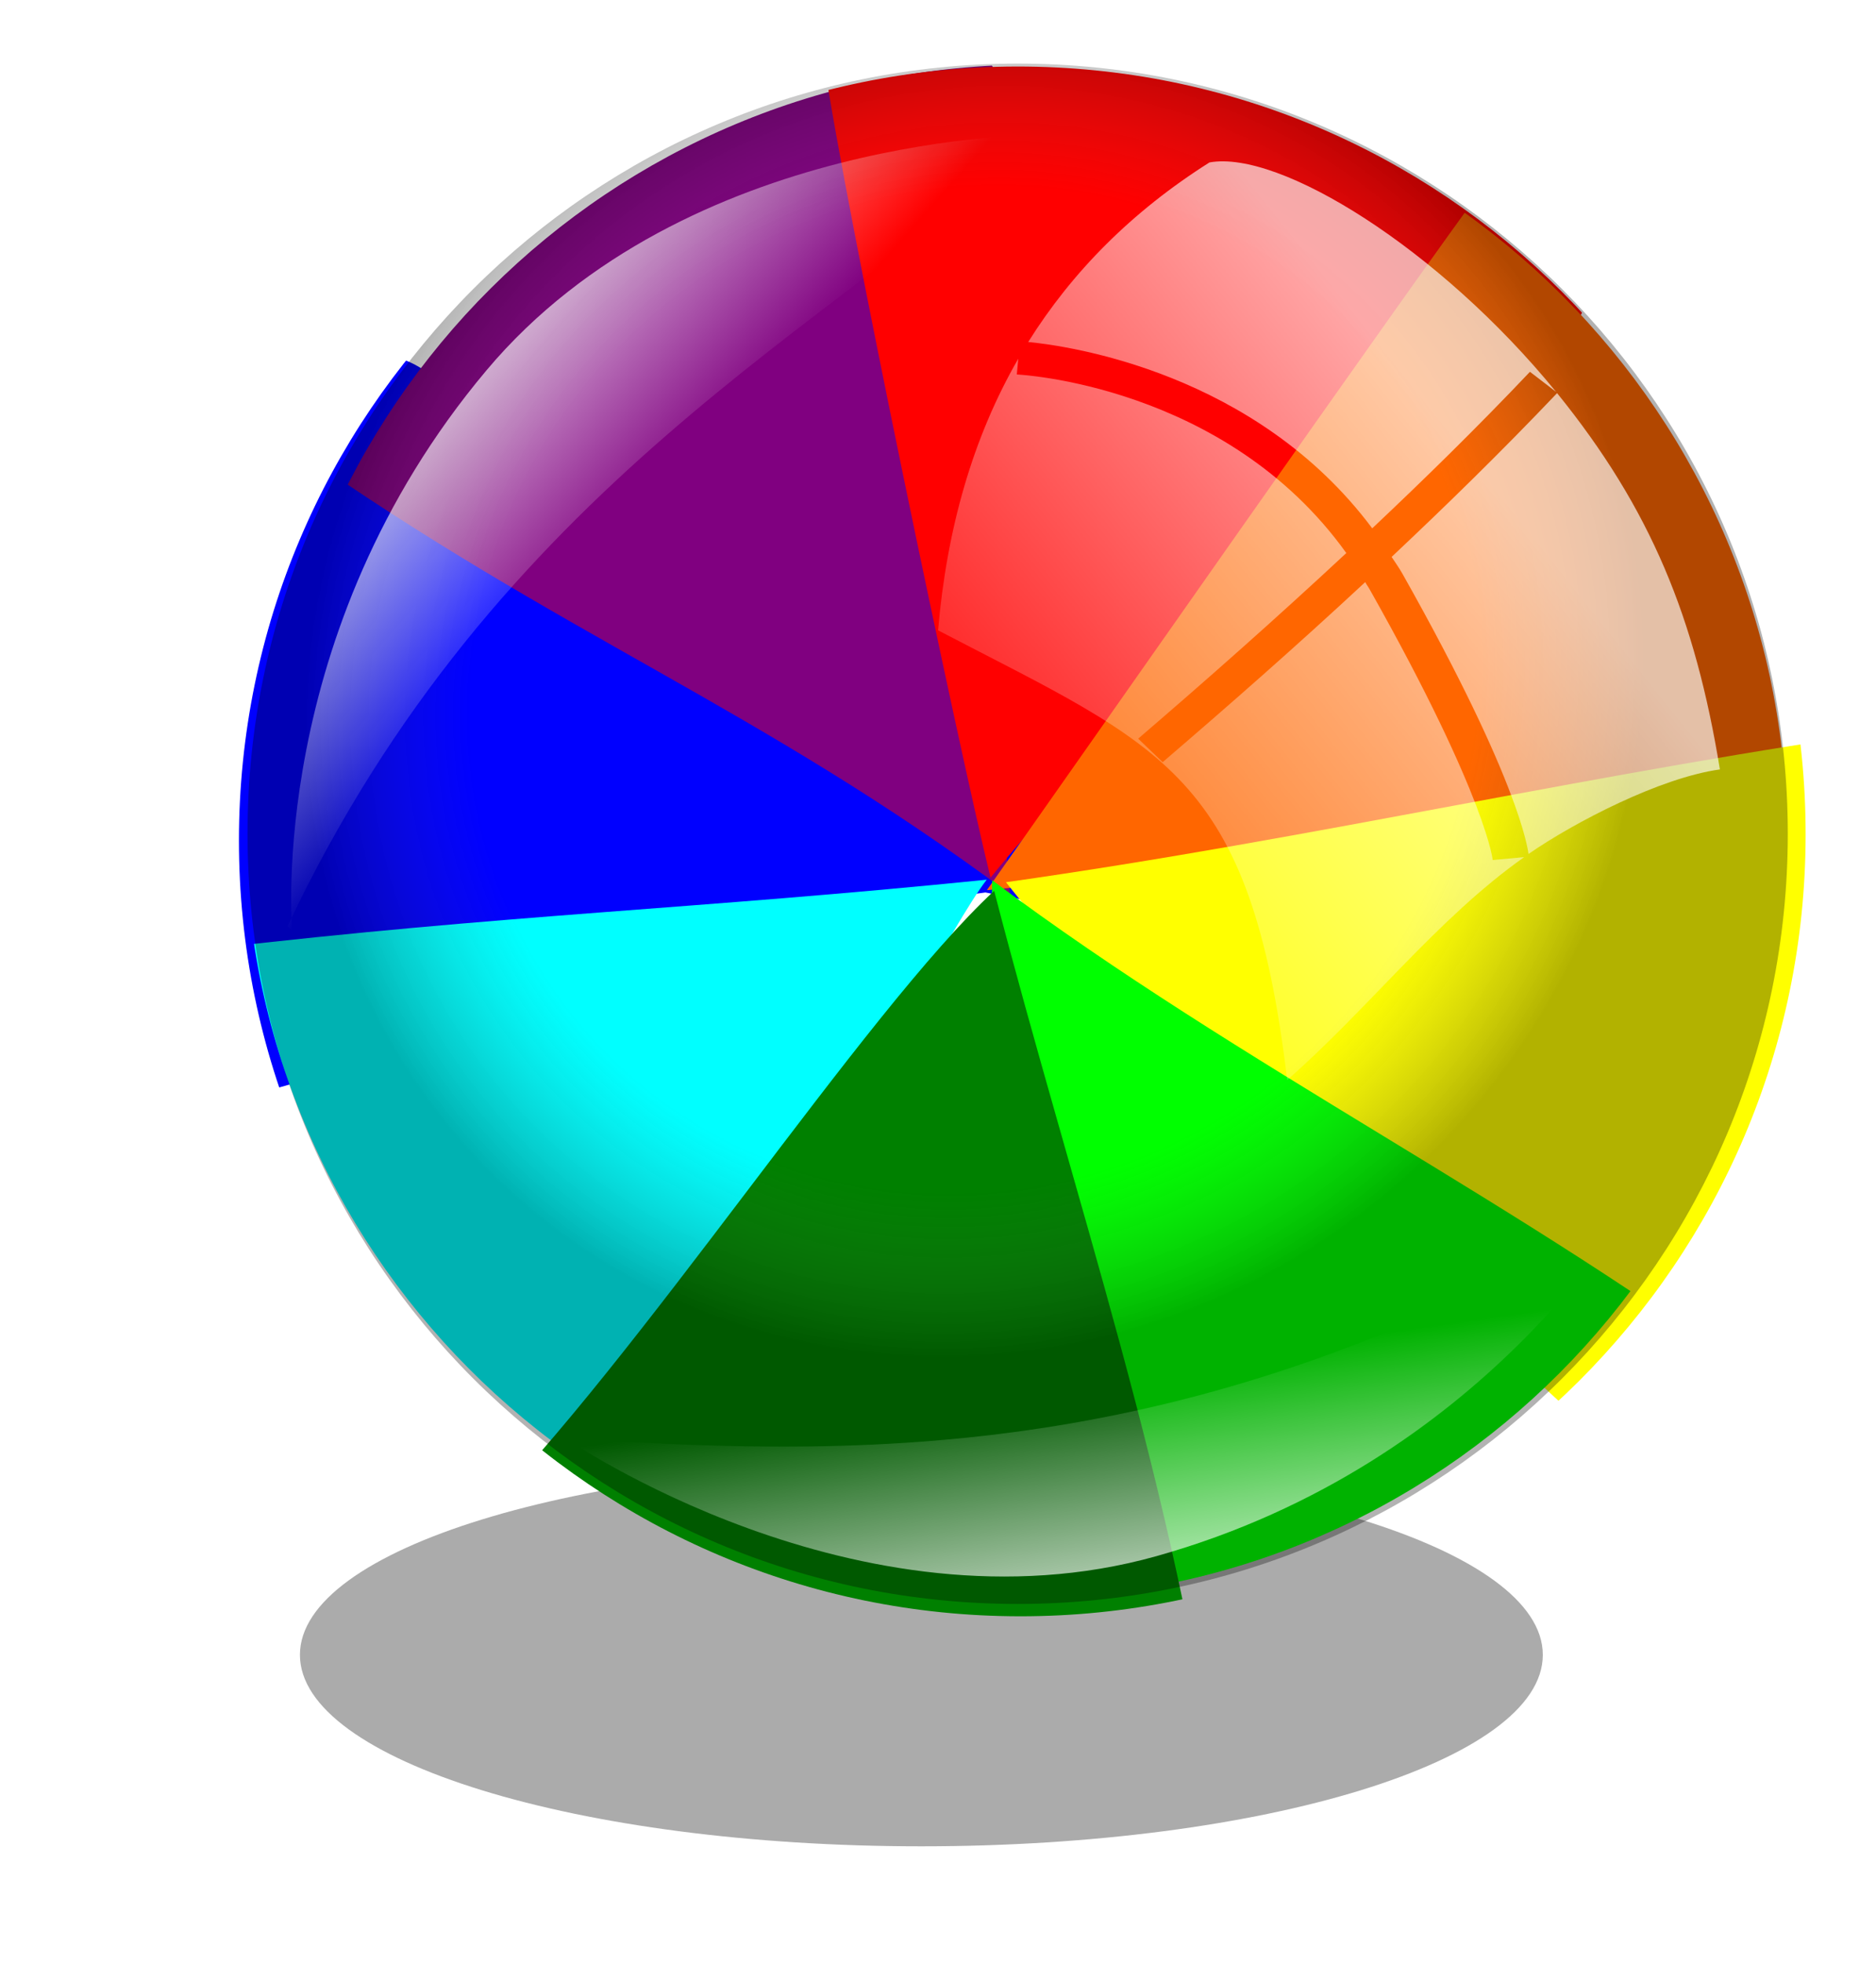 <?xml version="1.0" encoding="UTF-8"?>
<svg version="1.0" viewBox="0 0 129.08 135.11" xmlns="http://www.w3.org/2000/svg" xmlns:xlink="http://www.w3.org/1999/xlink">
<defs>
<linearGradient id="a">
<stop stop-color="#fff" stop-opacity="0" offset="0"/>
<stop stop-color="#fff" offset="1"/>
</linearGradient>
<clipPath id="v">
<path transform="matrix(-.615 .788 .788 .615 251.75 240.65)" d="m483.63 512.93c0 116.58-94.5 211.08-211.08 211.08s-211.08-94.5-211.08-211.08c-5e-3 -116.58 94.5-211.09 211.08-211.09s211.08 94.51 211.08 211.09z" color="#000000" fill="url(#radialGradient4483)" fill-rule="evenodd" opacity=".454"/>
</clipPath>
<clipPath id="u">
<path transform="matrix(-.991 .136 .136 .991 703.95 218.23)" d="m483.63 512.93c0 116.58-94.5 211.08-211.08 211.08s-211.08-94.5-211.08-211.08c-5e-3 -116.58 94.5-211.09 211.08-211.09s211.08 94.51 211.08 211.09z" color="#000000" fill="url(#radialGradient4489)" fill-rule="evenodd" opacity=".454"/>
</clipPath>
<clipPath id="t">
<path transform="matrix(.132 .991 .991 -.132 -62.707 586.85)" d="m483.63 512.93c0 116.58-94.5 211.08-211.08 211.08s-211.08-94.5-211.08-211.08c-5e-3 -116.58 94.5-211.09 211.08-211.09s211.08 94.51 211.08 211.09z" color="#000000" fill="url(#radialGradient4495)" fill-rule="evenodd" opacity=".454"/>
</clipPath>
<clipPath id="s">
<path transform="matrix(.794 .607 .607 -.794 -38.268 1048.1)" d="m483.63 512.93c0 116.58-94.5 211.08-211.08 211.08s-211.08-94.5-211.08-211.08c-5e-3 -116.58 94.5-211.09 211.08-211.09s211.08 94.51 211.08 211.09z" color="#000000" fill="url(#radialGradient4501)" fill-rule="evenodd" opacity=".454"/>
</clipPath>
<clipPath id="r">
<path transform="matrix(.99 -.14 -.14 -.99 309.56 1358.7)" d="m483.63 512.93c0 116.58-94.5 211.08-211.08 211.08s-211.08-94.5-211.08-211.08c-5e-3 -116.58 94.5-211.09 211.08-211.09s211.08 94.51 211.08 211.09z" color="#000000" fill="url(#radialGradient4507)" fill-rule="evenodd" opacity=".454"/>
</clipPath>
<clipPath id="q">
<path transform="matrix(.605 -.796 -.796 -.605 768.46 1331.9)" d="m483.63 512.93c0 116.58-94.5 211.08-211.08 211.08s-211.08-94.5-211.08-211.08c-5e-3 -116.58 94.5-211.09 211.08-211.09s211.08 94.51 211.08 211.09z" color="#000000" fill="url(#radialGradient4513)" fill-rule="evenodd" opacity=".454"/>
</clipPath>
<clipPath id="p">
<path transform="matrix(-.129 -.992 -.992 .129 1075.1 991.07)" d="m483.63 512.93c0 116.58-94.5 211.08-211.08 211.08s-211.08-94.5-211.08-211.08c-5e-3 -116.58 94.5-211.09 211.08-211.09s211.08 94.51 211.08 211.09z" color="#000000" fill="url(#radialGradient4519)" fill-rule="evenodd" opacity=".454"/>
</clipPath>
<clipPath id="o">
<path transform="matrix(-.788 -.616 -.616 .788 1054.1 533.75)" d="m483.63 512.93c0 116.58-94.5 211.08-211.08 211.08s-211.08-94.5-211.08-211.08c-5e-3 -116.58 94.5-211.09 211.08-211.09s211.08 94.51 211.08 211.09z" color="#000000" fill="url(#radialGradient4525)" fill-rule="evenodd" opacity=".454"/>
</clipPath>
<radialGradient id="b" cx="227.16" cy="512.27" r="211.08" gradientTransform="matrix(-.156 .16 -.153 -.148 180.84 86.935)" gradientUnits="userSpaceOnUse">
<stop stop-color="#fff" stop-opacity="0" offset="0"/>
<stop stop-color="#5a5a5a" stop-opacity="0" offset=".752"/>
<stop stop-opacity=".668" offset="1"/>
</radialGradient>
<linearGradient id="e" x1="470.62" x2="316.9" y1="418.56" y2="541.54" gradientTransform="matrix(.151 0 0 .151 304.3 257.24)" gradientUnits="userSpaceOnUse">
<stop stop-color="#fff" offset="0"/>
<stop stop-color="#fff" stop-opacity="0" offset="1"/>
</linearGradient>
<linearGradient id="d" x1="266.68" x2="260.96" y1="628.38" y2="683.94" gradientTransform="matrix(-.164 .218 -.163 -.129 488.75 349.76)" gradientUnits="userSpaceOnUse" xlink:href="#a"/>
<linearGradient id="c" x1="383.61" x2="393.25" y1="685.34" y2="752.99" gradientTransform="matrix(.151 0 0 .151 304.3 257.24)" gradientUnits="userSpaceOnUse" xlink:href="#a"/>
<filter id="n" x="-.095" y="-.263" width="1.191" height="1.526">
<feGaussianBlur stdDeviation="18.053"/>
</filter>
<filter id="m" x="-.2" y="-.213" width="1.399" height="1.425">
<feGaussianBlur stdDeviation="21.108"/>
</filter>
<filter id="l" x="-.207" y="-.215" width="1.415" height="1.43">
<feGaussianBlur stdDeviation="21.108"/>
</filter>
<filter id="k" x="-.197" y="-.214" width="1.393" height="1.427">
<feGaussianBlur stdDeviation="21.108"/>
</filter>
<filter id="j" x="-.193" y="-.199" width="1.386" height="1.398">
<feGaussianBlur stdDeviation="21.108"/>
</filter>
<filter id="i" x="-.192" y="-.212" width="1.384" height="1.423">
<feGaussianBlur stdDeviation="21.108"/>
</filter>
<filter id="h" x="-.199" y="-.19" width="1.398" height="1.38">
<feGaussianBlur stdDeviation="21.108"/>
</filter>
<filter id="g" x="-.211" y="-.185" width="1.422" height="1.37">
<feGaussianBlur stdDeviation="21.108"/>
</filter>
<filter id="f" x="-.176" y="-.2" width="1.353" height="1.399">
<feGaussianBlur stdDeviation="21.108"/>
</filter>
</defs>
<rect width="129.08" height="135.11" color="#000000" fill="#fff" opacity=".073"/>
<rect x="223.22" y="122.6" width="180.65" height="180.65" color="#000000" fill="none" opacity=".654"/>
<rect x="10.928" y="3.725" width="116.61" height="116.61" color="#000000" fill="none" opacity=".654"/>
<path transform="matrix(.226 0 0 .192 -14.103 -21.906)" d="m532.11 707.08c0.02 37.89-84.69 68.6-189.2 68.6-104.5 0-189.21-30.71-189.19-68.6-0.02-37.88 84.69-68.6 189.19-68.6 104.51 0 189.22 30.72 189.2 68.6z" color="#000000" fill="#3b3b3b" fill-rule="evenodd" filter="url(#n)" opacity=".654"/>
<g transform="matrix(1.667 0 0 1.667 -526.65 -507.77)" fill-rule="evenodd">
<path transform="matrix(-.119 -.093 -.093 .119 491.57 296.33)" d="m726.38 767.62c-24.4 17.54-326.23-40.95-206.15 17.97 60.05 61.19 90.14 128.32 141.8 189.5 58.66-47.63 93.29-124.56 86.94-200.43-7.24-3.16-14.4-7.57-22.59-7.04z" clip-path="url(#o)" color="#000000" fill="#00f" filter="url(#f)"/>
<path transform="matrix(-.019 -.149 -.149 .019 485.89 403.17)" d="m726.38 767.62c-80.71 1.4-130.45 24.98-211.1 27.59 59.79 62.06 86.18 113.66 146.75 179.88 58.66-47.63 93.29-124.56 86.94-200.43-7.24-3.16-14.4-7.57-22.59-7.04z" clip-path="url(#p)" color="#000000" fill="#800080" filter="url(#g)"/>
<path transform="matrix(.091 -.12 -.12 -.091 406.71 475.36)" d="m726.38 767.62c-80.71 1.4-134.13 33.56-214.78 36.17 24.05 29.6 122.28 142.71 150.43 171.3 58.66-47.63 93.29-124.56 86.94-200.43-7.24-3.16-14.4-7.57-22.59-7.04z" clip-path="url(#q)" color="#000000" fill="#f00" filter="url(#h)"/>
<path transform="matrix(.149 -.021 -.021 -.149 299.37 470.99)" d="m726.38 767.62c-80.71 1.4-148.48 29.82-229.13 32.43 26.17 27.74 136.63 146.45 164.78 175.04 58.66-47.63 93.29-124.56 86.94-200.43-7.24-3.16-14.4-7.57-22.59-7.04z" clip-path="url(#r)" color="#000000" fill="#f60" filter="url(#i)"/>
<path transform="matrix(.12 .092 .092 -.12 225.64 390.75)" d="m726.38 767.62c-72.19 9.73-176.85 8.76-234.73 23.8 60.06 61.19 110.19 122.62 170.38 183.67 58.66-47.63 93.29-124.56 86.94-200.43-7.24-3.16-14.4-7.57-22.59-7.04z" clip-path="url(#s)" color="#000000" fill="#ff0" filter="url(#j)"/>
<path transform="matrix(.02 .149 .149 -.02 230.6 282.9)" d="m726.38 767.62c-29.71 12.12-168.59 2.48-232.05 13.57 60.06 61.19 107.51 132.85 167.7 193.9 58.66-47.63 93.29-124.56 86.94-200.43-7.24-3.16-14.4-7.57-22.59-7.04z" clip-path="url(#t)" color="#000000" fill="#0f0" filter="url(#k)"/>
<path transform="matrix(-.149 .02 .02 .149 417.55 214.85)" d="m726.38 767.62c-80.71 1.4-132.71 6.93-213.36 9.54 21.03 20.88 120.86 169.34 149.01 197.93 58.66-47.63 93.29-124.56 86.94-200.43-7.24-3.16-14.4-7.57-22.59-7.04z" clip-path="url(#u)" color="#000000" fill="#0ff" filter="url(#l)"/>
<path transform="matrix(-.093 .119 .119 .093 311.73 209.64)" d="m726.38 767.62c-63.05 7.81-175.2-2.3-223.58 5.42 52.18 68.04 99.04 141 159.23 202.05 58.66-47.63 93.29-124.56 86.94-200.43-7.24-3.16-14.4-7.57-22.59-7.04z" clip-path="url(#v)" color="#000000" fill="#008000" filter="url(#m)"/>
</g>
<path d="m123.01 57.363c0 29.265-23.727 52.987-52.991 52.987-29.265 0-52.988-23.722-52.988-52.987 0-29.264 23.723-52.988 52.988-52.988 29.264 5e-4 52.991 23.724 52.991 52.988z" color="#000000" fill="url(#b)" fill-rule="evenodd" opacity=".454"/>
<g transform="matrix(1.667 0 0 1.667 -527.94 -506.91)" fill-rule="evenodd">
<path d="m366.62 310.79c-3.21 2.03-5.67 4.52-7.48 7.41 1.67 0.16 9.39 1.25 14.2 7.69 2.13-2.01 4.28-4.11 6.51-6.46l1.08 0.83c-4.82-5.91-11.42-10-14.31-9.47zm-7.89 8.1c-1.88 3.26-2.95 7.02-3.31 11.21 9.3 4.85 12.89 5.85 14.41 18.56 3.34-2.93 6.2-6.67 9.78-9.2l-1.3 0.12s-0.03-0.53-0.68-2.25c-0.66-1.72-1.93-4.55-4.39-8.91-0.06-0.11-0.13-0.2-0.19-0.31-2.84 2.64-5.61 5.07-8.36 7.43l-1.01-0.97c2.83-2.43 5.68-4.95 8.59-7.66-5-6.98-13.6-7.37-13.6-7.37l0.06-0.65zm22.24 1.42c-2.34 2.46-4.6 4.66-6.83 6.76 0.15 0.23 0.31 0.45 0.45 0.7 2.48 4.4 3.78 7.27 4.46 9.07 0.56 1.47 0.71 2.25 0.74 2.49 1.89-1.31 5.44-3.15 7.9-3.49-1.02-6.26-2.85-10.75-6.72-15.53z" color="#000000" fill="url(#e)" opacity=".654"/>
<path d="m359.7 309.65s-14.67-0.1-22.92 9.72c-9.12 10.85-8.02 23.12-8.02 23.12l-0.19-0.18c8.6-18.23 22.69-24.88 31.13-32.66z" color="#000000" fill="url(#d)" opacity=".827"/>
<path d="m340.02 363.43s12.06 8.34 24.41 4.88c13.65-3.83 19.65-14.59 19.65-14.59l0.06 0.25c-17.37 10.22-30.7 10.39-44.12 9.46z" color="#000000" fill="url(#c)" opacity=".827"/>
</g>
</svg>
